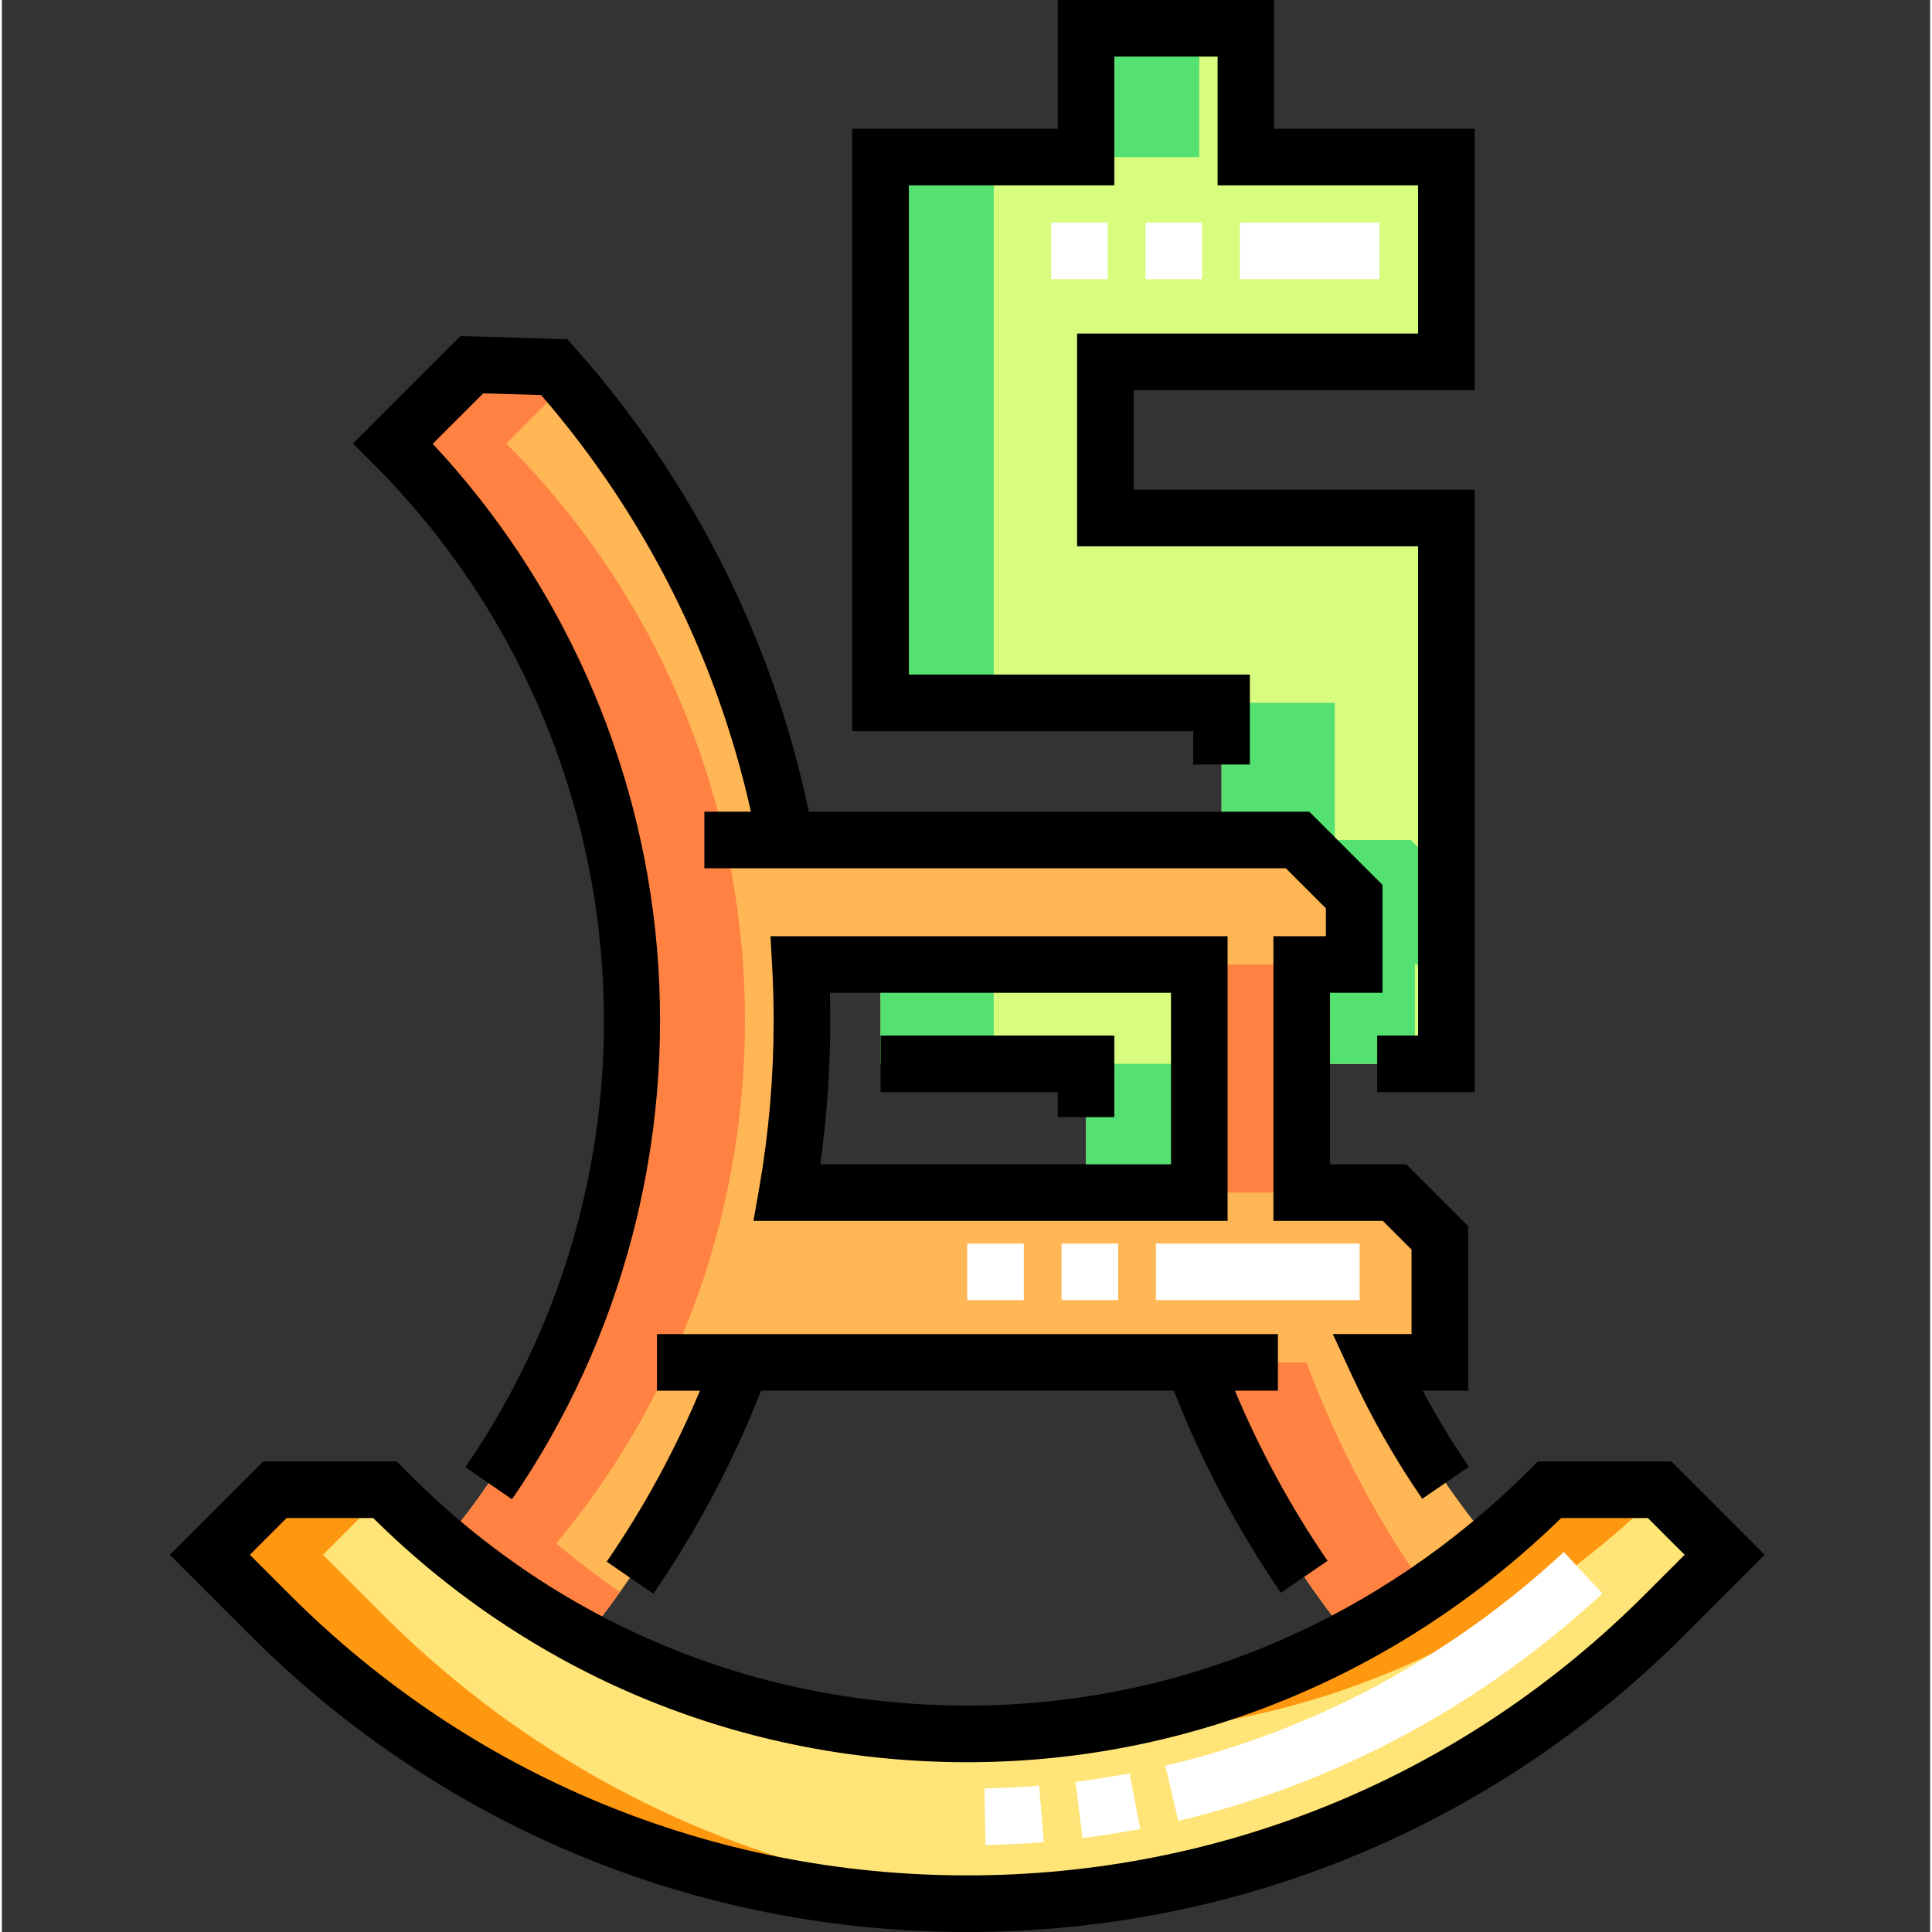 <svg height="512pt" viewBox="-44 0 511 512" width="512pt" xmlns="http://www.w3.org/2000/svg"><rect x="-44" y="0" width="511" height="512" fill="#333333" stroke="none"/><path d="m211.828 504.5c-69.812 0-135.445-27.188-184.812-76.551l-15.91-15.91 17.25-17.25h29.141l1.34 1.34c41.871 41.867 97.879 64.465 157.262 63.332 56.457-1.082 110.137-24.742 150.062-64.672h29.145l17.25 17.25-15.91 15.91c-49.367 49.363-115.004 76.551-184.816 76.551zm0 0" fill="#ffe477"/><path d="m320.43 361.047h16.645v-33l-12-12h-24.605v-60.441h13.902v-18c-5.859-5.855-9.141-9.141-15-15h-135.699c-8.559-46.438-29.535-89.539-61.289-125.316-8.637-.25-13.215-.379-21.852-.629l-20.875 20.871c79.688 79.688 84.102 206.578 13.246 291.496 11.668 9.809 24.215 18.273 37.453 25.32 17.93-22.207 31.93-46.93 41.645-73.301h119.75c9.77 26.438 23.855 51.25 41.578 73.285 13.23-7.047 25.773-15.508 37.434-25.309-12.18-14.617-22.391-30.781-30.332-47.977zm-156.324-45c2.598-14.883 3.922-30.098 3.922-45.52 0-4.996-.137-9.973-.414-14.922h105.715v60.441zm0 0" fill="#ffb655"/><path d="m279.223 186.266h-90.367v-144.645h54.453v-34.121h42.363v34.121h53.129v54.281h-90.367v41.379h90.367v144.645h-38.336v-26.32h13.902v-18c-5.855-5.855-9.141-9.141-15-15h-20.145zm-5.895 129.781v-60.441h-84.469v26.32h54.449v34.121zm0 0" fill="#d7fc7e"/><path d="m246.098 459.461c56.254-1.078 109.75-24.574 149.633-64.242l-.426-.43c-11.383 0-17.762 0-29.145 0-37.406 37.41-86.887 60.539-139.41 64.195 6.398.441 12.852.598 19.348.477zm0 0" fill="#ff9811"/><path d="m57.016 427.949-15.91-15.91 16.82-16.82-.43-.43c-11.383 0-17.762 0-29.141 0l-17.25 17.25 15.91 15.91c49.363 49.363 115 76.551 184.812 76.551 5.023 0 10.023-.141 15-.422-64.172-3.605-124-30.316-169.812-76.129zm0 0" fill="#ff9811"/><path d="m301.75 361.047h-30c9.77 26.441 23.855 51.25 41.578 73.285 7.062-3.762 13.926-7.922 20.562-12.477-13.336-18.773-24.172-39.25-32.141-60.809zm0 0" fill="#ff8243"/><path d="m273.328 255.605h27.141v60.441h-27.141zm0 0" fill="#ff8243"/><path d="m102.902 409.031c70.855-84.918 66.441-211.809-13.246-291.496l16.227-16.223c-1.152-1.352-2.316-2.691-3.496-4.023-8.641-.246-13.219-.379-21.855-.629l-20.875 20.875c79.688 79.688 84.102 206.578 13.246 291.496 11.668 9.805 24.219 18.27 37.457 25.316 3.285-4.07 6.438-8.223 9.457-12.457-5.816-3.988-11.461-8.277-16.914-12.859zm0 0" fill="#ff8243"/><g fill="#55e072"><path d="m188.855 41.621h30v144.645h-30zm0 0"/><path d="m243.309 7.5h30v34.121h-30zm0 0"/><path d="m338.801 255.605v-23.57l-9.43-9.43h-20.148v-36.34h-30v36.34h20.148c5.859 5.859 9.141 9.145 15 15v18h-11.043v26.32h27.141v-26.32zm0 0"/><path d="m188.855 255.605h30v26.32h-30zm0 0"/><path d="m243.309 281.926h30v34.121h-30zm0 0"/></g><path d="m398.41 387.289h-35.355l-2.195 2.195c-39.254 39.25-90.715 61.441-144.906 62.477-57.375 1.082-111.293-20.613-151.812-61.137l-3.539-3.535h-35.352l-24.75 24.75 21.215 21.215c50.777 50.777 118.297 78.746 190.113 78.746 71.82 0 139.336-27.969 190.117-78.75l21.211-21.211zm-7.07 35.355c-47.949 47.949-111.699 74.355-179.512 74.355-67.809 0-131.562-26.406-179.508-74.355l-10.609-10.605 9.75-9.75h22.934c43.332 42.883 100.781 65.848 161.848 64.668 57.066-1.09 111.277-24.031 152.996-64.668h22.957l9.75 9.75zm0 0"/><path d="m235.809 296.047h15v-21.621h-61.949v15h46.949zm0 0"/><path d="m271.723 202.605h15v-23.84h-90.363v-129.645h54.449v-34.121h27.367v34.121h53.125v39.281h-90.363v56.379h90.363v129.645h-10.832v15h25.832v-159.645h-90.363v-26.379h90.363v-69.281h-53.125v-34.121h-57.367v34.121h-54.449v159.645h90.363zm0 0"/><path d="m78.828 388.82 12.359 8.5c29.227-42.5 42.867-94.418 38.406-146.188-4.305-49.914-25.328-97.035-59.418-133.512l13.375-13.371 15.348.441c27.473 31.754 46.566 69.707 55.598 110.414h-12.332v15h154.102l10.605 10.605v7.395h-13.902v75.441h29l7.605 7.605v22.395h-20.867l4.914 10.645c5.293 11.461 11.617 22.57 18.789 33.008l12.363-8.492c-4.449-6.477-8.547-13.223-12.242-20.16h12.043v-43.605l-16.395-16.395h-20.211v-45.441h13.902v-28.605l-19.395-19.395h-132.637c-9.492-45.469-30.797-87.809-61.848-122.793l-2.152-2.426-28.324-.816-28.465 28.465 5.301 5.301c71.207 71.207 81.5 183.07 24.477 265.984zm0 0"/><path d="m128.652 422.348c11.543-16.809 21.125-34.883 28.523-53.801h109.406c7.371 18.797 16.895 36.793 28.348 53.562l12.387-8.465c-9.703-14.199-17.934-29.328-24.547-45.098h11.395v-15h-164.574v15h11.406c-6.645 15.871-14.93 31.07-24.707 45.309zm0 0"/><path d="m155.18 323.547h125.648v-75.441h-121.145l.441 7.922c.27 4.793.402 9.676.402 14.5 0 14.855-1.281 29.738-3.812 44.23zm20.25-60.441h90.398v45.441h-92.953c1.762-12.539 2.652-25.289 2.652-38.02 0-2.465-.031-4.945-.098-7.422zm0 0"/><path d="m315.828 344.547h-54v-15h54zm-64 0h-15v-15h15zm-25 0h-15v-15h15zm0 0" fill="#fff"/><path d="m216.66 488.953-.285-14.996c4.824-.094 9.707-.34 14.508-.738l1.234 14.949c-5.113.422-10.316.688-15.457.785zm25.719-1.848-1.863-14.887c4.781-.598 9.605-1.359 14.344-2.262l2.805 14.734c-5.047.961-10.188 1.773-15.285 2.414zm25.379-4.559-3.43-14.602c39.059-9.168 75.574-28.758 105.598-56.652l10.211 10.988c-31.93 29.664-70.789 50.504-112.379 60.266zm0 0" fill="#fff"/><path d="m321.07 74h-37.004v-15h37.004zm-47.004 0h-15v-15h15zm-25 0h-15v-15h15zm0 0" fill="#fff"/></svg>